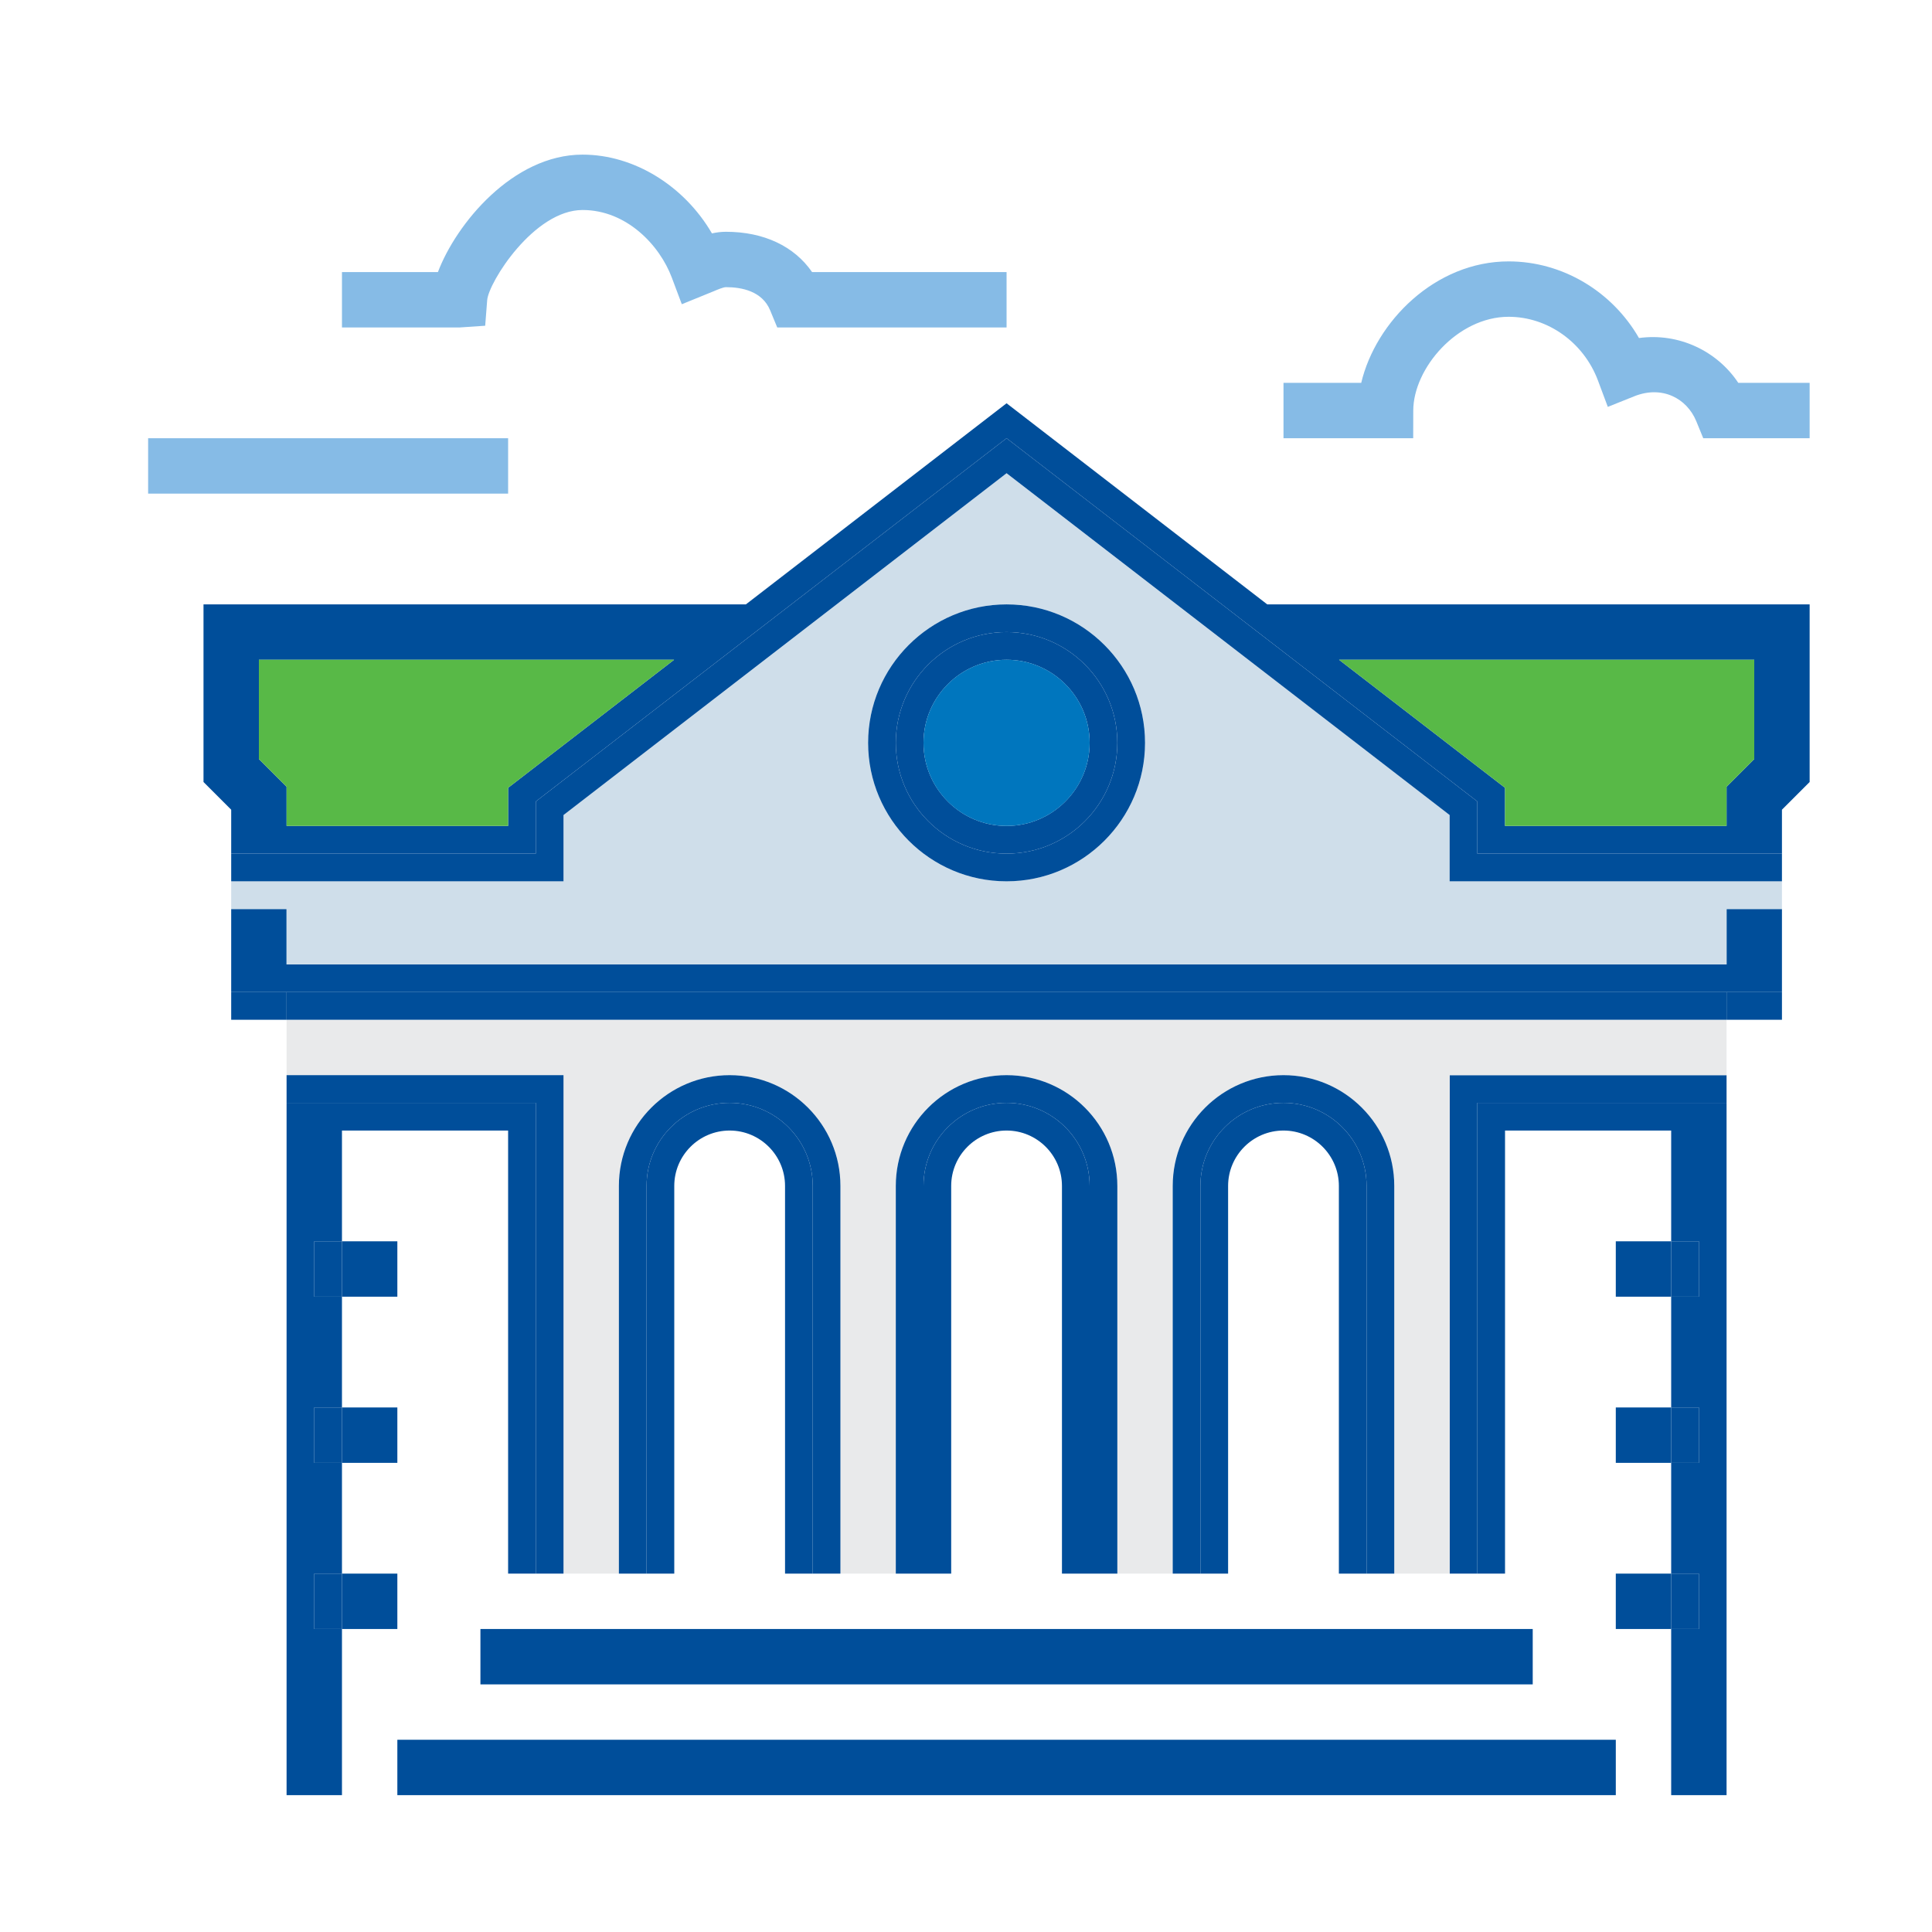 <?xml version="1.0" encoding="utf-8"?>
<!-- Generator: Adobe Illustrator 24.2.3, SVG Export Plug-In . SVG Version: 6.00 Build 0)  -->
<svg version="1.1" id="Layer_1" xmlns="http://www.w3.org/2000/svg" xmlns:xlink="http://www.w3.org/1999/xlink" x="0px" y="0px"
	 viewBox="0 0 300 300" style="enable-background:new 0 0 300 300;" xml:space="preserve">
<style type="text/css">
	.st0{fill:#58B947;}
	.st1{fill:#004E9A;}
	.st2{fill:#FFFFFF;}
	.st3{fill:#0076BE;}
	.st4{fill:#CFDEEA;}
	.st5{fill:#86BBE6;}
	.st6{fill:#E9EAEB;}
	.st7{fill:none;stroke:#86BBE6;stroke-width:7;stroke-miterlimit:10;}
</style>
<g>
	<g>
		<g>
			<g id="XMLID_1_">
				<g>
					<path class="st1" d="M281,93.85v27.58l-4.3,4.3v6.82h-47.3v-8.1l-73.1-56.4l-73.1,56.4v8.1H35.9v-6.82l-4.3-4.3V93.85h84.22
						l40.48-31.23l40.48,31.23H281z M272.4,117.87v-15.42h-64.47l25.77,19.88v5.92h34.4v-6.08L272.4,117.87z M78.9,122.33
						l25.77-19.88H40.2v15.42l4.3,4.3v6.08h34.4V122.33z"/>
					<path class="st5" d="M281,59.45v8.6h-16.52l-1.09-2.66c-1.45-3.51-5.27-5.6-9.64-3.85l-4.09,1.64l-1.54-4.12
						c-2.22-5.9-7.79-9.87-13.86-9.87c-7.96,0-14.8,8.01-14.81,14.56l-0.01,4.3H199.3v-8.6h12.07c2.25-9.48,11.47-18.86,22.89-18.86
						c8.35,0,16.07,4.65,20.24,11.9c6.21-0.85,12.16,2.04,15.42,6.96H281z"/>
					<rect x="268.1" y="154.05" class="st1" width="8.6" height="4.3"/>
					<polygon class="st1" points="276.7,141.15 276.7,154.05 268.1,154.05 156.3,154.05 44.5,154.05 35.9,154.05 35.9,141.15 
						44.5,141.15 44.5,149.75 268.1,149.75 268.1,141.15 					"/>
					<path class="st4" d="M276.7,136.85v4.3h-8.6v8.6H44.5v-8.6h-8.6v-4.3h51.6v-10.29l68.8-53.08l68.8,53.08v10.29H276.7z
						 M177.8,115.35c0-11.86-9.65-21.5-21.5-21.5c-11.85,0-21.5,9.64-21.5,21.5c0,11.85,9.65,21.5,21.5,21.5
						C168.15,136.85,177.8,127.2,177.8,115.35z"/>
					<polygon class="st1" points="276.7,132.55 276.7,136.85 225.1,136.85 225.1,126.56 156.3,73.48 87.5,126.56 87.5,136.85 
						35.9,136.85 35.9,132.55 83.2,132.55 83.2,124.45 156.3,68.05 229.4,124.45 229.4,132.55 					"/>
					<polygon class="st0" points="272.4,102.45 272.4,117.87 268.1,122.17 268.1,128.25 233.7,128.25 233.7,122.33 207.93,102.45 
											"/>
					<polygon class="st1" points="268.1,171.25 268.1,278.75 259.5,278.75 259.5,252.95 263.8,252.95 263.8,244.35 259.5,244.35 
						259.5,227.15 263.8,227.15 263.8,218.55 259.5,218.55 259.5,201.35 263.8,201.35 263.8,192.75 259.5,192.75 259.5,175.55 
						233.7,175.55 233.7,244.35 229.4,244.35 229.4,171.25 					"/>
					<polygon class="st1" points="268.1,166.95 268.1,171.25 229.4,171.25 229.4,244.35 225.1,244.35 225.1,166.95 					"/>
					<path class="st6" d="M268.1,158.35v8.6h-43v77.4h-8.6v-60.2c0-9.49-7.71-17.2-17.2-17.2c-9.49,0-17.2,7.71-17.2,17.2v60.2h-8.6
						v-60.2c0-9.49-7.71-17.2-17.2-17.2c-9.49,0-17.2,7.71-17.2,17.2v60.2h-8.6v-60.2c0-9.49-7.71-17.2-17.2-17.2
						s-17.2,7.71-17.2,17.2v60.2h-8.6v-77.4h-43v-8.6H268.1z"/>
					<polygon class="st1" points="268.1,154.05 268.1,158.35 44.5,158.35 44.5,154.05 156.3,154.05 					"/>
					<rect x="259.5" y="244.35" class="st1" width="4.3" height="8.6"/>
					<rect x="259.5" y="218.55" class="st1" width="4.3" height="8.6"/>
					<rect x="259.5" y="192.75" class="st1" width="4.3" height="8.6"/>
					<rect x="250.9" y="244.35" class="st1" width="8.6" height="8.6"/>
					<rect x="250.9" y="218.55" class="st1" width="8.6" height="8.6"/>
					<rect x="250.9" y="192.75" class="st1" width="8.6" height="8.6"/>
					<rect x="61.7" y="270.15" class="st1" width="189.2" height="8.6"/>
					<rect x="74.6" y="252.95" class="st1" width="163.4" height="8.6"/>
					<path class="st1" d="M216.5,184.15v60.2h-4.3v-60.2c0-7.13-5.77-12.9-12.9-12.9c-3.56,0-6.78,1.44-9.12,3.78
						c-2.34,2.33-3.78,5.55-3.78,9.12v60.2h-4.3v-60.2c0-9.49,7.71-17.2,17.2-17.2C208.79,166.95,216.5,174.66,216.5,184.15z"/>
					<path class="st1" d="M212.2,184.15v60.2h-4.3v-60.2c0-4.74-3.86-8.6-8.6-8.6c-4.74,0-8.6,3.86-8.6,8.6v60.2h-4.3v-60.2
						c0-3.57,1.44-6.79,3.78-9.12c2.34-2.34,5.56-3.78,9.12-3.78C206.43,171.25,212.2,177.02,212.2,184.15z"/>
					<path class="st1" d="M173.5,184.15v60.2h-4.3v-60.2c0-7.13-5.78-12.9-12.9-12.9c-3.56,0-6.78,1.44-9.12,3.78
						c-2.34,2.33-3.78,5.55-3.78,9.12v60.2h-4.3v-60.2c0-9.49,7.71-17.2,17.2-17.2C165.79,166.95,173.5,174.66,173.5,184.15z"/>
					<path class="st1" d="M156.3,93.85c11.85,0,21.5,9.64,21.5,21.5c0,11.85-9.65,21.5-21.5,21.5c-11.85,0-21.5-9.65-21.5-21.5
						C134.8,103.49,144.45,93.85,156.3,93.85z M173.5,115.35c0-9.5-7.7-17.2-17.2-17.2s-17.2,7.7-17.2,17.2s7.7,17.2,17.2,17.2
						S173.5,124.85,173.5,115.35z"/>
					<path class="st1" d="M169.2,184.15v60.2h-4.3v-60.2c0-4.74-3.86-8.6-8.6-8.6c-4.74,0-8.6,3.86-8.6,8.6v60.2h-4.3v-60.2
						c0-3.57,1.44-6.79,3.78-9.12c2.34-2.34,5.56-3.78,9.12-3.78C163.42,171.25,169.2,177.02,169.2,184.15z"/>
					<path class="st1" d="M156.3,98.15c9.5,0,17.2,7.7,17.2,17.2s-7.7,17.2-17.2,17.2s-17.2-7.7-17.2-17.2S146.8,98.15,156.3,98.15z
						 M169.2,115.35c0-7.12-5.79-12.9-12.9-12.9s-12.9,5.78-12.9,12.9c0,7.11,5.79,12.9,12.9,12.9S169.2,122.46,169.2,115.35z"/>
					<circle class="st3" cx="156.3" cy="115.35" r="12.9"/>
					<path class="st5" d="M156.3,42.25v8.6h-35.61l-1.1-2.66c-1.23-2.98-4.41-3.6-6.87-3.6c-0.39,0-1.26,0.36-1.96,0.66l-4.89,1.99
						l-1.55-4.13c-1.89-5.05-7.04-10.5-13.86-10.5c-7.56,0-14.6,11.25-14.81,14l-0.31,3.97l-3.99,0.27H53.1v-8.6H68
						c2.82-7.47,11.62-18.24,22.46-18.24c8.03,0,15.8,4.87,20.09,12.23c0.68-0.15,1.41-0.25,2.17-0.25c5.88,0,10.61,2.24,13.38,6.26
						H156.3z"/>
					<path class="st1" d="M130.5,184.15v60.2h-4.3v-60.2c0-7.13-5.77-12.9-12.9-12.9c-3.56,0-6.78,1.44-9.12,3.78
						c-2.34,2.33-3.78,5.55-3.78,9.12v60.2h-4.3v-60.2c0-9.49,7.71-17.2,17.2-17.2S130.5,174.66,130.5,184.15z"/>
					<path class="st1" d="M126.2,184.15v60.2h-4.3v-60.2c0-4.74-3.86-8.6-8.6-8.6c-4.74,0-8.6,3.86-8.6,8.6v60.2h-4.3v-60.2
						c0-3.57,1.44-6.79,3.78-9.12c2.34-2.34,5.56-3.78,9.12-3.78C120.43,171.25,126.2,177.02,126.2,184.15z"/>
					<polygon class="st0" points="104.67,102.45 78.9,122.33 78.9,128.25 44.5,128.25 44.5,122.17 40.2,117.87 40.2,102.45 					"/>
					<polygon class="st1" points="87.5,166.95 87.5,244.35 83.2,244.35 83.2,171.25 44.5,171.25 44.5,166.95 					"/>
					<polygon class="st1" points="83.2,171.25 83.2,244.35 78.9,244.35 78.9,175.55 53.1,175.55 53.1,192.75 48.8,192.75 
						48.8,201.35 53.1,201.35 53.1,218.55 48.8,218.55 48.8,227.15 53.1,227.15 53.1,244.35 48.8,244.35 48.8,252.95 53.1,252.95 
						53.1,278.75 44.5,278.75 44.5,171.25 					"/>
					<rect x="23" y="68.05" class="st5" width="55.9" height="8.6"/>
					<rect x="53.1" y="244.35" class="st1" width="8.6" height="8.6"/>
					<rect x="53.1" y="218.55" class="st1" width="8.6" height="8.6"/>
					<rect x="53.1" y="192.75" class="st1" width="8.6" height="8.6"/>
					<rect x="48.8" y="244.35" class="st1" width="4.3" height="8.6"/>
					<rect x="48.8" y="218.55" class="st1" width="4.3" height="8.6"/>
					<rect x="48.8" y="192.75" class="st1" width="4.3" height="8.6"/>
					<rect x="35.9" y="154.05" class="st1" width="8.6" height="4.3"/>
				</g>
			</g>
		</g>
	</g>
</g>
</svg>
